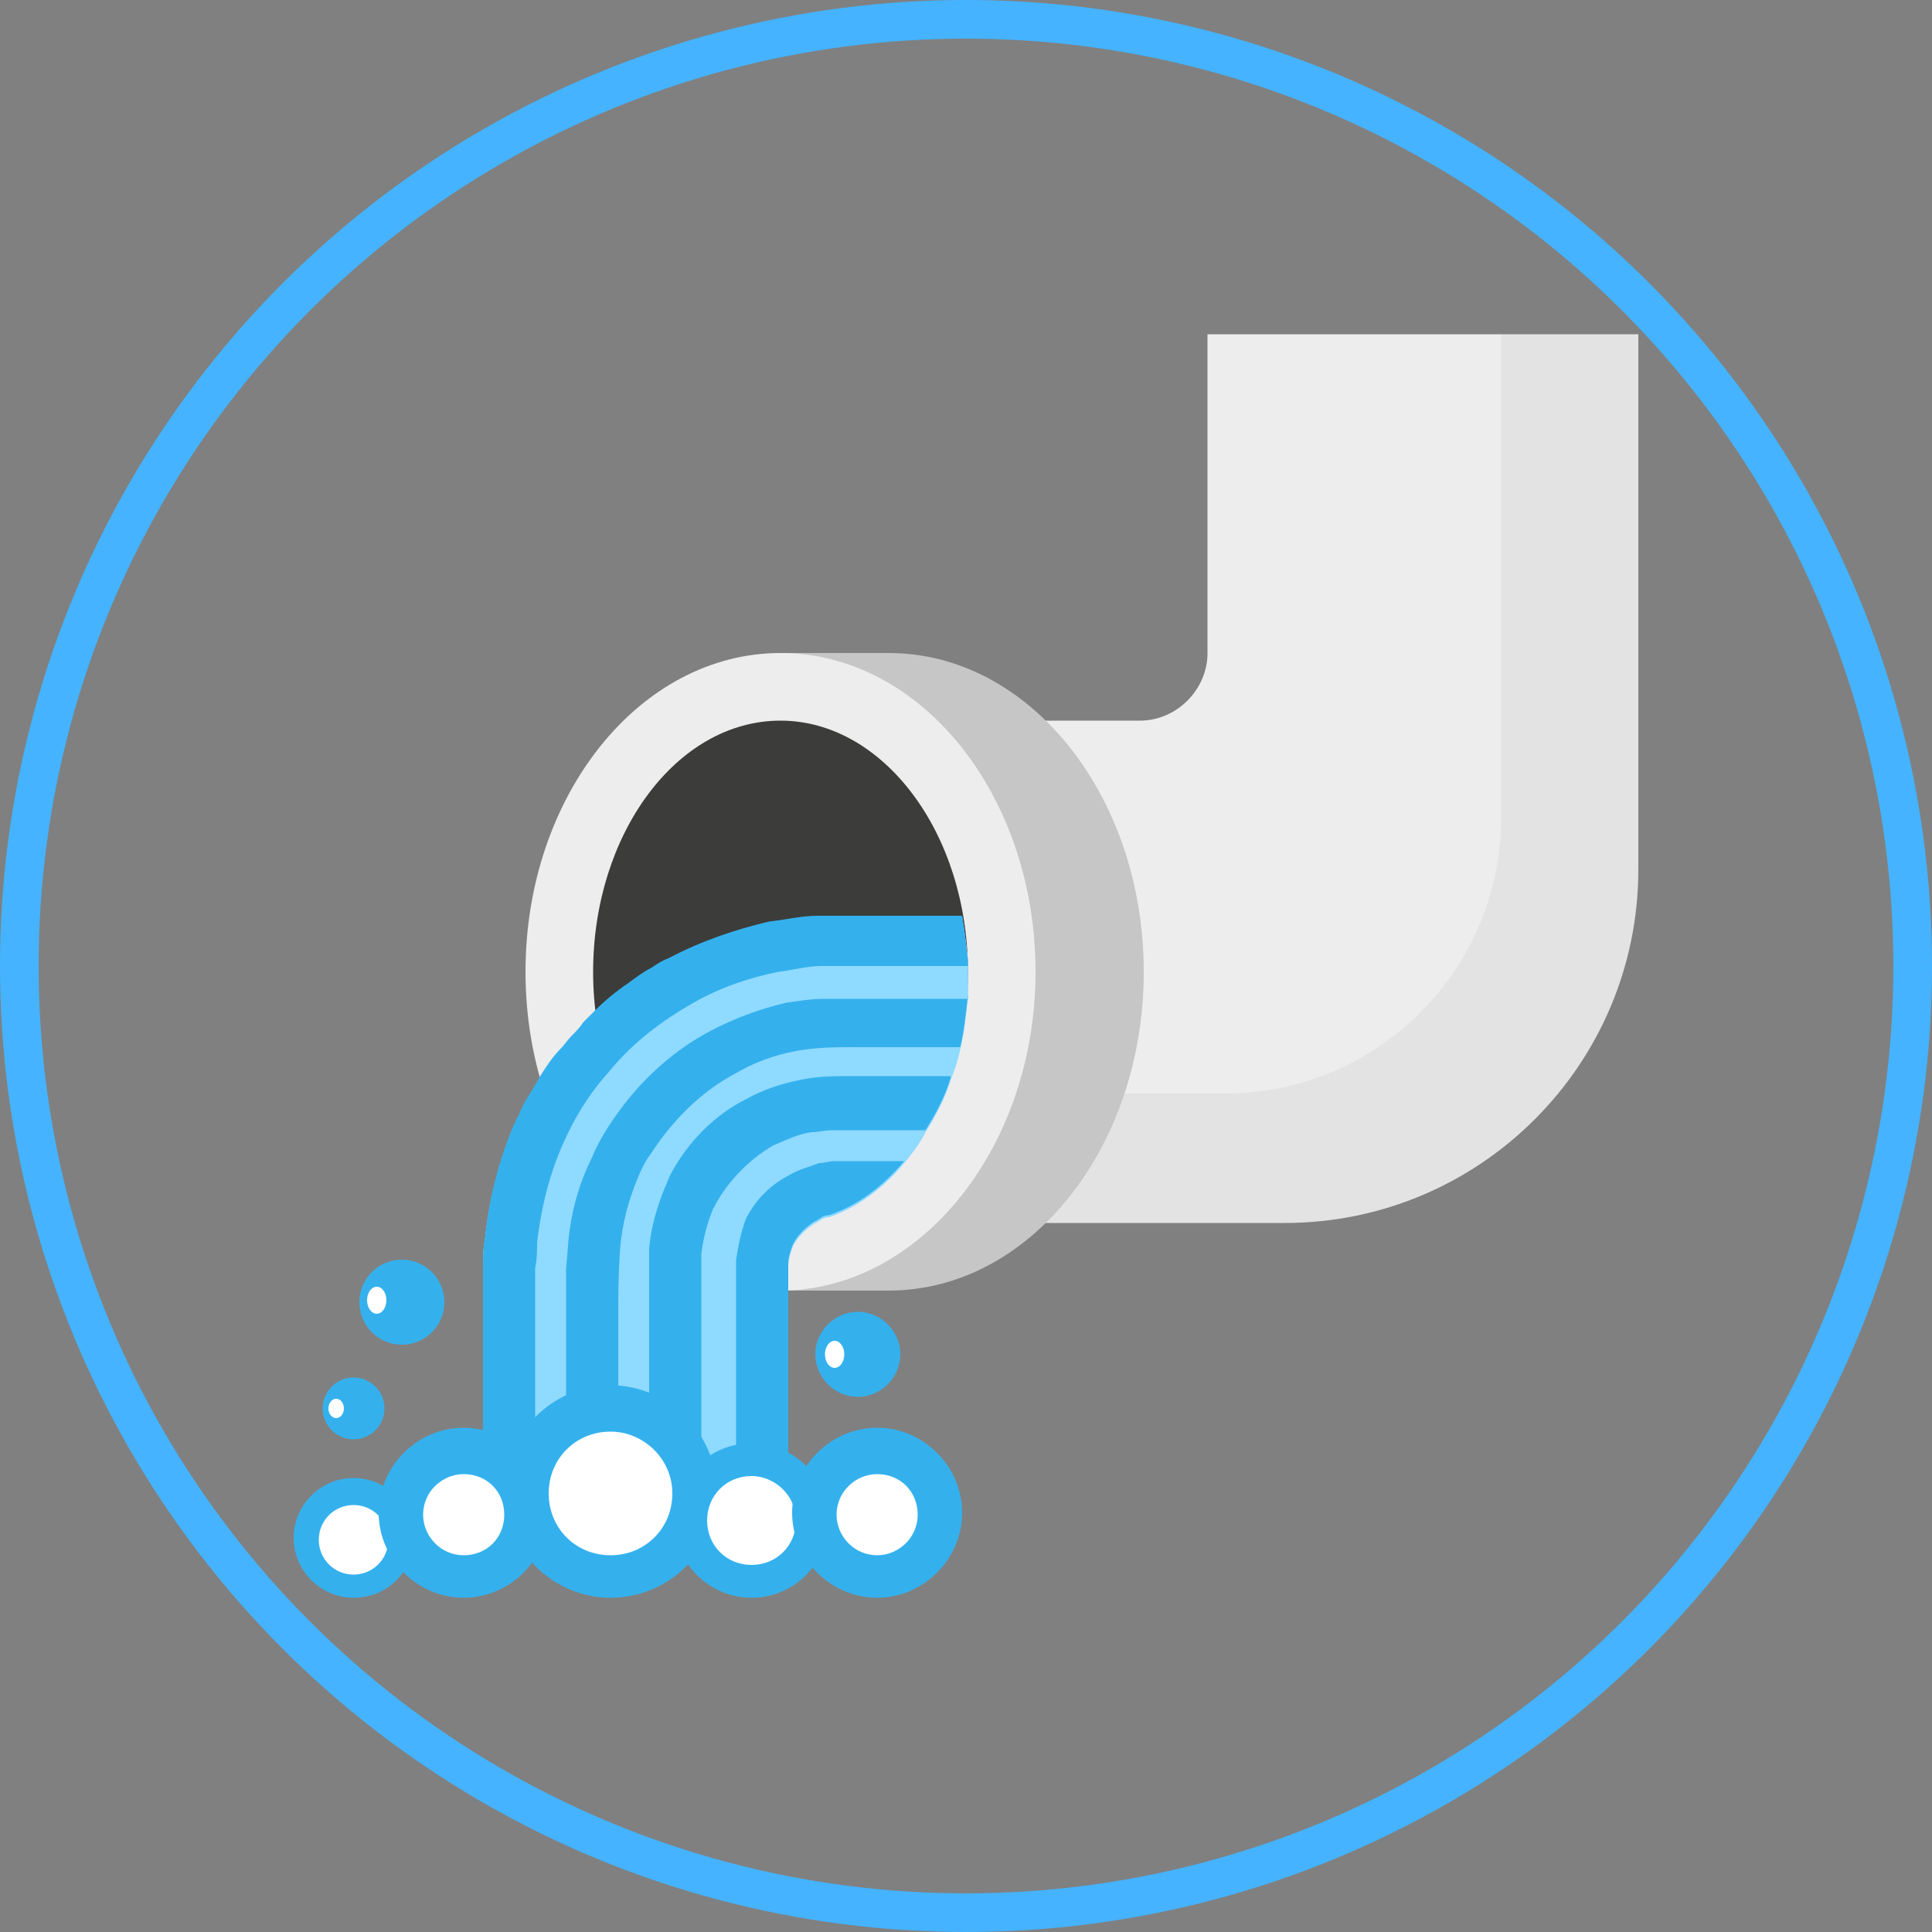 <svg version="1.1" id="Capa_1" xmlns="http://www.w3.org/2000/svg" x="0" y="0" width="100" height="100" style="enable-background:new 0 0 100 100" xml:space="preserve"><rect width="100%" height="100%" fill="#808080" stroke="none"/><style>.st1{fill:#ededed}.st5{fill:#8fdaff}.st6{fill:#34b1ed}.st7{fill:#fff}</style><circle cx="50" cy="50" r="49" style="fill:none;stroke:#45b3ff;stroke-width:2;stroke-miterlimit:10"/><path class="st1" d="M84.8 17.3V45c0 10.1-8.2 18.3-18.3 18.3H40.4v-26H59c1.9 0 3.5-1.6 3.5-3.5V17.3h22.3z"/><path d="M84.8 17.3V45c0 10.1-8.2 18.3-18.3 18.3H45.1v-6.7h18.3c7.9 0 14.3-6.4 14.3-14.3v-25h7.1z" style="opacity:5.000000e-02;fill:#1d1d1b"/><path d="M46 33.8h-5.6v1.6c-4.5 2.6-7.6 8.3-7.6 14.9s3.1 12.3 7.6 14.9v1.6H46c7.3 0 13.2-7.4 13.2-16.5S53.3 33.8 46 33.8z" style="fill:#c6c6c6"/><ellipse cx="40.4" cy="50.3" rx="11.4" ry="14.8" style="fill:#3c3c3b"/><path class="st1" d="M40.4 66.8c-7.3 0-13.2-7.4-13.2-16.5s5.9-16.5 13.2-16.5c7.3 0 13.2 7.4 13.2 16.5s-6 16.5-13.2 16.5zm0-29.5c-5.4 0-9.7 5.9-9.7 13 0 7.2 4.4 13 9.7 13 5.4 0 9.7-5.9 9.7-13 0-7.2-4.4-13-9.7-13z"/><path class="st5" d="M50.1 49.7v1.9c-.1.9-.2 1.9-.4 2.7-.1.5-.3 1.1-.5 1.6-.3 1-.8 1.9-1.3 2.7-.3.6-.7 1.1-1.1 1.6-1.1 1.3-2.4 2.3-3.9 2.8-.2 0-.4.1-.5.2-.1 0-.1.1-.2.1-.5.3-1 .8-1.2 1.3-.1.3-.2.6-.2.9v14.7H25V65.7c0-.5 0-1 .1-1.5.2-2 .7-4 1.5-5.9.1-.1.1-.3.2-.4.1-.1.1-.3.2-.4.1-.3.3-.6.5-.9.1-.2.3-.5.4-.7.3-.5.7-1.1 1.1-1.5.2-.2.4-.5.6-.7.2-.2.4-.4.6-.7l.6-.6c.5-.5 1.1-1 1.7-1.4.4-.3.8-.6 1.2-.8.3-.2.6-.4.9-.5 1.7-.9 3.5-1.5 5.2-1.9.9-.1 1.7-.3 2.5-.3h7.5c.1.5.2 1.3.3 2.2z"/><path class="st5" d="M50.1 49.7v1.9c-.1.9-.2 1.9-.4 2.7-.1.5-.3 1.1-.5 1.6-.3 1-.8 1.9-1.3 2.7-.3.6-.7 1.1-1.1 1.6-1.1 1.3-2.4 2.3-3.9 2.8-.2 0-.4.1-.5.2-.1 0-.1.1-.2.1-.5.3-1 .8-1.2 1.3-.1.3-.2.6-.2.9v14.7H25V65.7c0-.5 0-1 .1-1.5.2-2 .7-4 1.5-5.9.1-.1.1-.3.2-.4.1-.1.1-.3.2-.4.1-.3.3-.6.5-.9.1-.2.3-.5.4-.7.3-.5.7-1.1 1.1-1.5.2-.2.4-.5.6-.7.2-.2.4-.4.6-.7l.6-.6c.5-.5 1.1-1 1.7-1.4.4-.3.8-.6 1.2-.8.3-.2.6-.4.9-.5 1.7-.9 3.5-1.5 5.2-1.9.9-.1 1.7-.3 2.5-.3h7.5c.1.5.2 1.3.3 2.2z"/><path class="st6" d="M50.1 49.7v.3H42.5c-.7 0-1.4.2-2.2.3-1.5.3-3 .8-4.4 1.6-1.6.9-3.2 2.1-4.4 3.6-1 1.1-1.8 2.4-2.4 3.8-.7 1.6-1.1 3.3-1.3 5 0 .4 0 .9-.1 1.3v14.5H25V65.6c0-.5 0-1 .1-1.5.2-2 .7-4 1.5-5.9.1-.1.1-.3.2-.4.1-.1.1-.3.2-.4.1-.3.3-.6.5-.9.1-.2.3-.5.4-.7.3-.5.7-1.1 1.1-1.5.2-.2.4-.5.6-.7.2-.2.4-.4.6-.7l.6-.6c.5-.5 1.1-1 1.7-1.4.4-.3.8-.6 1.2-.8.3-.2.6-.4.9-.5 1.7-.9 3.5-1.5 5.2-1.9.9-.1 1.7-.3 2.5-.3h7.5c.1.6.2 1.4.3 2.3z"/><path class="st6" d="M50.1 51.5c-.1.9-.2 1.9-.4 2.7h-5.5c-.9 0-1.9 0-3 .2S39 55 38 55.6c-1.7.9-3.2 2.4-4.3 4.1-.3.4-.5.8-.7 1.3-.5 1.2-.8 2.4-.9 3.6C32 66 32 67 32 68.2v12h-2.7V65.7l.1-1.2c.1-1.5.5-3.1 1.2-4.5.4-1 1-1.9 1.6-2.7 1.2-1.6 2.8-3 4.5-3.9 1.3-.7 2.7-1.2 4-1.5.7-.1 1.3-.2 1.9-.2h7.5z"/><path class="st6" d="M49.2 55.8c-.3 1-.8 1.9-1.3 2.7H43c-.3 0-.6.1-1 .1-.7.1-1.3.4-2 .7-1.2.7-2.3 1.8-3 3.1 0 .1-.1.1-.1.2-.3.7-.5 1.5-.6 2.3v15h-2.7V64.6c.1-1.1.4-2.1.8-3.1.1-.2.2-.5.3-.7.9-1.7 2.3-3.1 3.9-3.9.9-.5 1.8-.8 2.8-1 .9-.2 1.8-.2 2.7-.2h5.1z"/><path class="st6" d="M46.8 60.1c-1.1 1.3-2.4 2.3-3.9 2.8-.2 0-.4.1-.5.2-.1 0-.1.1-.2.1-.5.3-1 .8-1.2 1.3-.1.3-.2.6-.2.9v14.7h-2.7V65.2c.1-.6.2-1.2.4-1.8 0-.1.1-.2.1-.3.5-1 1.3-1.8 2.3-2.3.5-.3 1-.4 1.5-.6.3 0 .5-.1.8-.1h3.6z"/><g><circle class="st7" cx="31.6" cy="77.3" r="4.3"/><path class="st6" d="M31.6 82.7c-3 0-5.5-2.5-5.5-5.5s2.5-5.5 5.5-5.5 5.5 2.5 5.5 5.5c0 3.1-2.5 5.5-5.5 5.5zm0-8.6c-1.8 0-3.2 1.4-3.2 3.2 0 1.8 1.4 3.2 3.2 3.2 1.8 0 3.2-1.4 3.2-3.2 0-1.8-1.5-3.2-3.2-3.2z"/></g><g><path class="st7" d="M42 78.7c0 1.7-1.4 3.2-3.2 3.2-1.7 0-3.2-1.4-3.2-3.2 0-1.7 1.4-3.2 3.2-3.2 1.8.1 3.2 1.5 3.2 3.2z"/><path class="st6" d="M38.9 82.7c-2.2 0-4-1.8-4-4s1.8-4 4-4 4 1.8 4 4-1.8 4-4 4zm0-6.3c-1.3 0-2.3 1-2.3 2.3s1 2.3 2.3 2.3c1.3 0 2.3-1 2.3-2.3s-1.1-2.3-2.3-2.3z"/></g><g><path class="st7" d="M20.7 79.6c0 1.3-1.1 2.4-2.4 2.4s-2.4-1.1-2.4-2.4c0-1.3 1.1-2.4 2.4-2.4s2.4 1.1 2.4 2.4z"/><path class="st6" d="M18.3 82.7c-1.7 0-3.1-1.4-3.1-3.1 0-1.7 1.4-3.1 3.1-3.1s3.1 1.4 3.1 3.1c0 1.8-1.4 3.1-3.1 3.1zm0-4.8c-1 0-1.8.8-1.8 1.8s.8 1.8 1.8 1.8 1.8-.8 1.8-1.8-.8-1.8-1.8-1.8z"/></g><g><circle class="st7" cx="24" cy="78.3" r="3.2"/><path class="st6" d="M24 82.7c-2.4 0-4.4-2-4.4-4.4s2-4.4 4.4-4.4 4.4 2 4.4 4.4-2 4.4-4.4 4.4zm0-6.4c-1.1 0-2.1.9-2.1 2.1 0 1.1.9 2.1 2.1 2.1s2.1-.9 2.1-2.1c0-1.2-.9-2.1-2.1-2.1z"/></g><g><circle class="st7" cx="45.4" cy="78.3" r="3.2"/><path class="st6" d="M45.4 82.7c-2.4 0-4.4-2-4.4-4.4s2-4.4 4.4-4.4c2.4 0 4.4 2 4.4 4.4s-2 4.4-4.4 4.4zm0-6.4c-1.1 0-2.1.9-2.1 2.1 0 1.1.9 2.1 2.1 2.1 1.1 0 2.1-.9 2.1-2.1 0-1.2-.9-2.1-2.1-2.1z"/></g><g><circle class="st6" cx="18.3" cy="72.9" r="1.6"/><ellipse class="st7" cx="17.4" cy="72.9" rx=".4" ry=".5"/></g><g><circle class="st6" cx="20.8" cy="67.4" r="2.2"/><ellipse class="st7" cx="19.5" cy="67.3" rx=".5" ry=".7"/></g><g><path class="st6" d="M46.6 70.1c0 1.2-1 2.2-2.2 2.2s-2.2-1-2.2-2.2 1-2.2 2.2-2.2 2.2 1 2.2 2.2z"/><ellipse class="st7" cx="43.2" cy="70.1" rx=".5" ry=".7"/></g></svg>